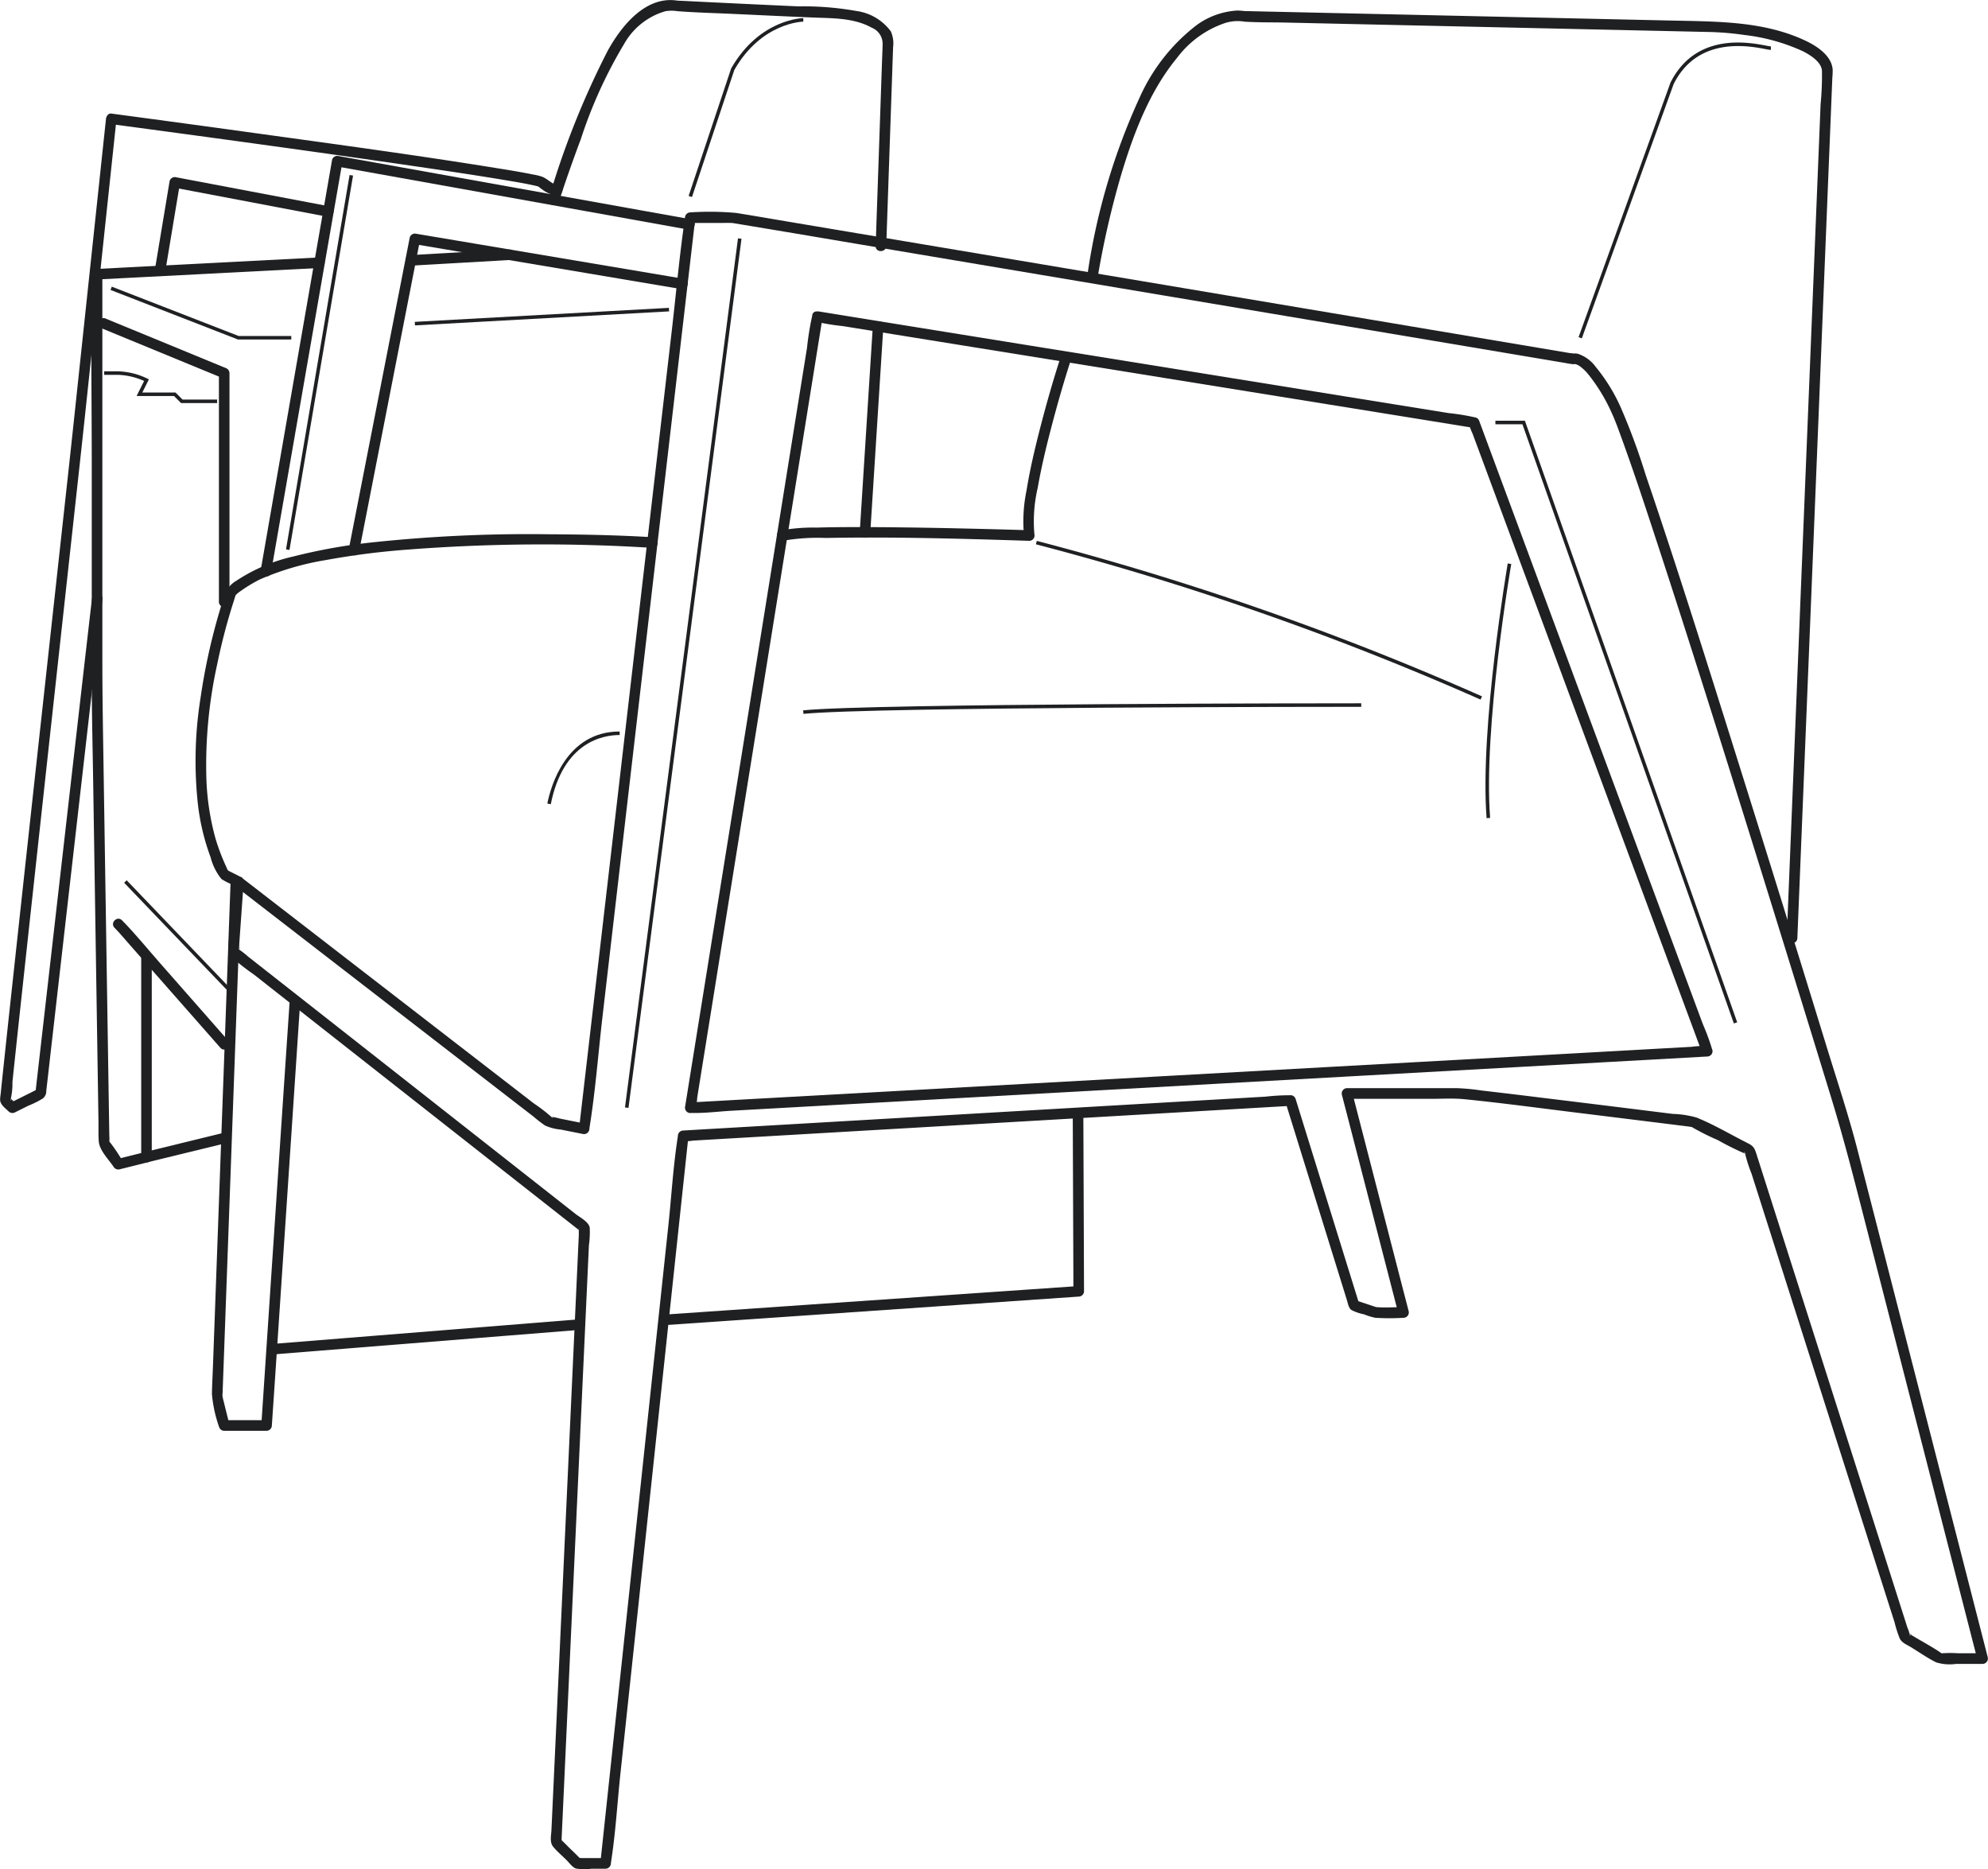 <svg id="グループ_4482" data-name="グループ 4482" xmlns="http://www.w3.org/2000/svg" width="169.275" height="159.144" viewBox="0 0 169.275 159.144">
  <g id="グループ_4454" data-name="グループ 4454" transform="translate(16.643 0.896)">
    <g id="グループ_4432" data-name="グループ 4432" transform="translate(75.969)">
      <g id="グループ_4431" data-name="グループ 4431">
        <path id="パス_9322" data-name="パス 9322" d="M1009.648,5542.207l.3-7.426.718-17.663.87-21.407.75-18.468.246-6.043a24.841,24.841,0,0,0,.115-2.851c-.057-.74-.967-1.313-1.613-1.646a16.388,16.388,0,0,0-4.992-1.389,24.837,24.837,0,0,0-3.286-.261l-16.8-.374-19-.422c-1.151-.025-2.315,0-3.464-.077-.075,0-.145-.026-.219-.034.193.02-.152-.01-.236-.012a3.515,3.515,0,0,0-1.223.166,8.529,8.529,0,0,0-4.091,2.977c-2.364,2.867-3.731,6.534-4.779,10.05A75.456,75.456,0,0,0,951,5485.8c-.1.57-.97.329-.87-.24a54.872,54.872,0,0,1,4.406-14.892,16.013,16.013,0,0,1,4.831-6.168,6.482,6.482,0,0,1,3.51-1.267,6.8,6.8,0,0,1,.727.06c-.206-.019-.062-.011.031-.011.2,0,.4.009.6.013l15.975.355,19.771.439c3.8.084,7.738.048,11.268,1.713.964.456,2.223,1.269,2.31,2.457a6.527,6.527,0,0,1-.029.719l-.172,4.236-.672,16.531-.875,21.534-.8,19.678-.437,10.739-.02.51c-.024.579-.926.581-.9,0Z" transform="translate(-950.123 -5463.232)" fill="#1f2022"/>
      </g>
    </g>
    <g id="グループ_4434" data-name="グループ 4434" transform="translate(2.783 17.127)">
      <g id="グループ_4433" data-name="グループ 4433">
        <path id="パス_9323" data-name="パス 9323" d="M929.316,5548.432l10.281,7.944,14.577,11.264a13.667,13.667,0,0,1,1.532,1.184c.117.122.092-.058-.12-.061a4.7,4.7,0,0,1,.793.159l2.2.441-.571.435.9-7.737,2.159-18.57,2.6-22.377,2.248-19.339c.365-3.134.638-6.293,1.1-9.415.006-.045.01-.091.016-.136a.462.462,0,0,1,.451-.451,25.223,25.223,0,0,1,3.9.046c1.594.254,3.185.535,4.777.8l7.894,1.327,15.413,2.59,26.253,4.413,16.642,2.8c.051.009.356.02.387.065.09.129-.577.041-.191-.008a1.317,1.317,0,0,1,.487,0,3.053,3.053,0,0,1,1.524,1.106,15.127,15.127,0,0,1,2.125,3.424,55.534,55.534,0,0,1,2.144,5.8c2.709,7.948,5.218,15.965,7.734,23.975q3.868,12.31,7.655,24.644c.908,2.952,1.888,5.889,2.656,8.88l5.42,21.11,5.356,20.859.3,1.174a.456.456,0,0,1-.435.57h-2.251a3.94,3.94,0,0,1-1.694-.127c-.756-.371-1.471-.883-2.193-1.316-.341-.205-.745-.359-.922-.725a10.41,10.41,0,0,1-.438-1.372l-1.017-3.188-6.844-21.466-3.225-10.115-1.094-3.433a12.27,12.27,0,0,1-.556-1.741c0-.019-.051-.113-.041-.128-.122.192.42.305-.019.142a24.048,24.048,0,0,1-2.251-1.125,20.64,20.64,0,0,1-2.173-1.086c-.262-.173.026-.026.025-.026a2.862,2.862,0,0,1-.334-.042q-4.738-.591-9.476-1.175c-3.209-.394-6.419-.832-9.636-1.153-.939-.093-1.9-.031-2.842-.031h-7.141l.435-.571,4.214,16.328.6,2.314a.456.456,0,0,1-.435.571,19.767,19.767,0,0,1-2.393,0,5.259,5.259,0,0,1-.963-.293,4.221,4.221,0,0,1-1.081-.37c-.246-.178-.3-.574-.387-.85l-.545-1.754-3.661-11.8-1.027-3.309.435.332-5.15.3-12.366.719-14.881.865-12.936.752-4.266.248-1.32.077a2.857,2.857,0,0,1-.708.041.465.465,0,0,0-.089.006l.451-.451-.659,6.167-1.581,14.807-1.9,17.835-1.654,15.491c-.267,2.5-.411,5.05-.8,7.533-.006.036-.008.071-.012.106a.462.462,0,0,1-.451.451h-1.2a4.462,4.462,0,0,1-1.323-.017c-.31-.108-.572-.488-.794-.71-.375-.375-.806-.733-1.143-1.142-.319-.388-.173-.956-.15-1.435l.4-8.666,1.3-28.278.507-11.028.127-2.768a1.924,1.924,0,0,1,.024-.509c-.132.085.335.458-.107.11l-18.1-14.227-9.486-7.457a20.609,20.609,0,0,1-1.99-1.563c-.263-.269-.193-.551-.168-.906l.238-3.342.149-2.1c.041-.575.943-.58.9,0l-.393,5.53c0,.071.018.31-.026.367-.163.207.351-.507-.132-.238.012-.006.135.109.149.117a6.9,6.9,0,0,1,.77.6l8.148,6.4,19.756,15.528c.36.283,1.115.661,1.193,1.159a8.017,8.017,0,0,1-.069,1.5l-.417,9.062-1.3,28.233-.487,10.6-.117,2.543a2.992,2.992,0,0,1-.017.375c.105-.026-.318-.5.112-.075l.554.555c.068.067,1.017.972,1,1l-.3-.125h.091a.927.927,0,0,1,.273,0h2.029l-.451.451.659-6.167,1.581-14.807,1.9-17.835,1.654-15.49c.267-2.5.411-5.05.8-7.534.005-.035.008-.071.011-.106a.466.466,0,0,1,.451-.452l5.15-.3,12.366-.718,14.881-.866,12.936-.753,4.267-.248a18.552,18.552,0,0,1,2.027-.118.69.69,0,0,0,.089-.006.459.459,0,0,1,.435.332l4.734,15.255.678,2.185-.315-.315,1.044.348c.2.066.4.137.6.2.274.085-.046.021.147.038.755.066,1.543,0,2.3,0l-.435.571-4.214-16.328-.6-2.314a.456.456,0,0,1,.435-.571q4.668,0,9.336,0a18.645,18.645,0,0,1,2.115.2q2.592.3,5.182.622,5.545.676,11.087,1.369a8.432,8.432,0,0,1,2.032.309c1.5.6,2.945,1.472,4.4,2.2.5.251.574.481.732.977l.761,2.388,2.829,8.871,7.115,22.315,2.126,6.669a2.82,2.82,0,0,1,.195.612c0,.01.041.1.033.1.151-.155-.328-.228-.16-.236.087,0,.276.165.354.212.788.473,1.607.915,2.372,1.423.073.049.152.092.227.137-.251-.15-.239-.028-.031-.057a9.851,9.851,0,0,1,1.315,0h2.1l-.435.571-3.965-15.441-6.208-24.177c-.711-2.769-1.441-5.5-2.278-8.23q-3.321-10.833-6.693-21.65c-2.69-8.626-5.392-17.25-8.208-25.836-.95-2.9-1.9-5.794-2.943-8.658-.263-.724-.557-1.544-.839-2.149a15.107,15.107,0,0,0-1.935-3.221,3.888,3.888,0,0,0-.829-.807,1.412,1.412,0,0,0-.4-.172c-.114-.029.083-.008,0,0,.192-.011-.048.034-.151.026-.056,0-.113-.021-.169-.024a4.586,4.586,0,0,1-.473-.079l-2.307-.388-8.807-1.481-25.712-4.32-19.743-3.319c-4.765-.8-9.526-1.616-14.293-2.4-.227-.039-.085-.013-.128-.014-.38-.01-.762,0-1.142,0h-2.4l.451-.451-.9,7.736-2.159,18.571-2.6,22.376-2.248,19.34c-.364,3.128-.6,6.3-1.1,9.414-.007.046-.01.091-.016.136a.46.46,0,0,1-.571.435l-1.864-.373a4.078,4.078,0,0,1-1.348-.349,12.427,12.427,0,0,1-.992-.767l-5.721-4.42-15.87-12.264-3.87-2.991c-.459-.354.183-.988.638-.637Z" transform="translate(-928.132 -5491.714)" fill="#1f2022"/>
      </g>
    </g>
    <g id="グループ_4436" data-name="グループ 4436" transform="translate(41.693 25.608)">
      <g id="グループ_4435" data-name="グループ 4435">
        <path id="パス_9324" data-name="パス 9324" d="M978.5,5505.83l5.563.9,13.359,2.155,16.16,2.606,13.968,2.254,4.586.738a18.828,18.828,0,0,1,2.189.354.8.8,0,0,0,.1.017.452.452,0,0,1,.315.315l1.965,5.3,4.746,12.8,5.72,15.426,4.969,13.4,1.632,4.4a19.757,19.757,0,0,1,.777,2.1.891.891,0,0,0,.035.095.455.455,0,0,1-.435.571l-8.606.479-20.67,1.148-25.012,1.39-21.63,1.2-7.166.4c-1.106.062-2.251.216-3.36.187-.05,0-.1.006-.15.009a.457.457,0,0,1-.435-.571l1.077-6.7,2.587-16.1,3.129-19.469,2.7-16.821.885-5.5a24.045,24.045,0,0,1,.424-2.641,1.149,1.149,0,0,0,.019-.117c.092-.571.961-.329.869.24l-1.077,6.7-2.587,16.1-3.13,19.468-2.7,16.821-.885,5.5-.28,1.742a4.262,4.262,0,0,1-.145.9.579.579,0,0,0-.019.117l-.435-.572,8.607-.478,20.67-1.148,25.011-1.389,21.631-1.2,7.165-.4,2.2-.122a6.546,6.546,0,0,1,1.158-.064.778.778,0,0,0,.15-.008l-.435.571-1.965-5.3-4.747-12.8-5.72-15.426-4.969-13.4-1.631-4.4-.513-1.383a3.437,3.437,0,0,1-.265-.714.435.435,0,0,0-.035-.095l.315.314-5.562-.9-13.358-2.154-16.16-2.606-13.968-2.252-4.586-.741a18.524,18.524,0,0,1-2.19-.353.769.769,0,0,0-.1-.016C977.69,5506.607,977.933,5505.737,978.5,5505.83Z" transform="translate(-967.116 -5505.818)" fill="#1f2022"/>
      </g>
    </g>
    <g id="グループ_4437" data-name="グループ 4437" transform="translate(117.764 2.723)">
      <path id="パス_9325" data-name="パス 9325" d="M959.162,5492.948l7.818-21.649c2.039-4.076,6.374-3.252,7.8-2.981a3.431,3.431,0,0,0,.481.075v-.3a3.878,3.878,0,0,1-.424-.069c-1.481-.28-5.981-1.137-8.129,3.159l-7.824,21.665Z" transform="translate(-958.879 -5467.762)" fill="#1f2022"/>
    </g>
    <g id="グループ_4438" data-name="グループ 4438" transform="translate(109.842 47.076)">
      <path id="パス_9326" data-name="パス 9326" d="M995.729,5563.2l.3-.023c-.593-7.709,1.778-21.474,1.8-21.612l-.3-.051C997.511,5541.656,995.133,5555.456,995.729,5563.2Z" transform="translate(-995.633 -5541.518)" fill="#1f2022"/>
    </g>
    <g id="グループ_4440" data-name="グループ 4440" transform="translate(0 44.593)">
      <g id="グループ_4439" data-name="グループ 4439">
        <path id="パス_9327" data-name="パス 9327" d="M1155.424,5538.544a149,149,0,0,0-20.744.138,65.608,65.608,0,0,0-7.08.9,23.583,23.583,0,0,0-5.593,1.639,12.631,12.631,0,0,0-1.886,1.166c-.066.046-.313.328-.136.041a.764.764,0,0,0-.036.1c-.076.176-.126.371-.184.554a51.369,51.369,0,0,0-1.408,5.369,39.869,39.869,0,0,0-.921,9.735,21.669,21.669,0,0,0,.8,5.182,18.7,18.7,0,0,0,.931,2.416c.113.252.065.206.39.367l.624.313a.442.442,0,0,1,.224.39l-.59,16.211-.878,24.13-.116,3.181c-.006.156-.027.318-.017.475-.015-.253.039.109.059.183.075.274.138.554.207.831l.319,1.275-.435-.332h3.608l-.451.451.814-12.213,1.3-19.44.3-4.428c.038-.576.941-.58.9,0l-.814,12.214-1.3,19.44-.3,4.427a.46.46,0,0,1-.451.451h-3.608a.458.458,0,0,1-.435-.332,11.32,11.32,0,0,1-.608-2.79c.011-.777.057-1.555.085-2.332l.367-10.074.922-25.332.218-6,.223.389a5.419,5.419,0,0,1-1-.5,4.805,4.805,0,0,1-.925-1.845,19.228,19.228,0,0,1-1.083-4.51,34.153,34.153,0,0,1,.242-9.195,52.421,52.421,0,0,1,1.577-7.178c.16-.546.322-1.093.511-1.628a2.29,2.29,0,0,1,.948-1.045,14.554,14.554,0,0,1,4.853-2.064,47.808,47.808,0,0,1,6.94-1.223,125.67,125.67,0,0,1,14.881-.666c2.918.015,5.842.075,8.755.251.577.035.581.937,0,.9Z" transform="translate(-1116.506 -5537.388)" fill="#1f2022"/>
      </g>
    </g>
    <g id="グループ_4441" data-name="グループ 4441" transform="translate(3.648 74.163)">
      <path id="パス_9328" data-name="パス 9328" d="M1175.879,5586.56" transform="translate(-1175.879 -5586.56)" fill="#1f2022" stroke="#231815" stroke-miterlimit="10" stroke-width="0.5"/>
    </g>
    <g id="グループ_4443" data-name="グループ 4443" transform="translate(49.521 29.229)">
      <g id="グループ_4442" data-name="グループ 4442">
        <path id="パス_9329" data-name="パス 9329" d="M1082.977,5512.391c-.639,1.98-1.21,3.985-1.731,6-.414,1.6-.795,3.215-1.08,4.846a12.54,12.54,0,0,0-.285,3.95.457.457,0,0,1-.435.57c-5.768-.186-11.551-.353-17.322-.244a17.248,17.248,0,0,0-3.595.228c-.564.134-.805-.735-.24-.869a15.157,15.157,0,0,1,3.033-.242c1.719-.049,3.438-.048,5.158-.037,3.542.022,7.084.1,10.625.194q1.171.032,2.342.068l-.435.571a12.828,12.828,0,0,1,.2-3.954c.271-1.68.656-3.342,1.076-4.99.541-2.126,1.141-4.243,1.816-6.331.177-.55,1.049-.314.869.24Z" transform="translate(-1057.969 -5511.838)" fill="#1f2022"/>
      </g>
    </g>
    <g id="グループ_4444" data-name="グループ 4444" transform="translate(71.564 45.152)">
      <path id="パス_9330" data-name="パス 9330" d="M1037.632,5551.83l.127-.273a248.336,248.336,0,0,0-37.911-13.239l-.075.291A248.021,248.021,0,0,1,1037.632,5551.83Z" transform="translate(-999.773 -5538.318)" fill="#1f2022"/>
    </g>
    <g id="グループ_4445" data-name="グループ 4445" transform="translate(51.742 58.978)">
      <path id="パス_9331" data-name="パス 9331" d="M1016.909,5562.211c5.938-.594,45.8-.6,47.492-.6v-.3c-1.695,0-41.569.006-47.521.6Z" transform="translate(-1016.879 -5561.31)" fill="#1f2022"/>
    </g>
    <g id="グループ_4446" data-name="グループ 4446" transform="translate(29.96 61.384)">
      <path id="パス_9332" data-name="パス 9332" d="M1122.174,5571.5c1.064-5.318,4.457-5.893,5.866-5.893v-.3c-4.578,0-5.873,4.7-6.161,6.134Z" transform="translate(-1121.879 -5565.311)" fill="#1f2022"/>
    </g>
    <g id="グループ_4448" data-name="グループ 4448" transform="translate(5.553 12.381)">
      <g id="グループ_4447" data-name="グループ 4447">
        <path id="パス_9333" data-name="パス 9333" d="M1147.644,5490.087l-10.137-1.82-16.156-2.9-3.707-.666.555-.315-2.048,11.777-3.268,18.788-.754,4.337c-.1.57-.969.329-.87-.24l2.049-11.776,3.268-18.789.755-4.336a.459.459,0,0,1,.554-.315l10.137,1.819,16.156,2.9,3.707.665c.571.1.329.973-.24.87Z" transform="translate(-1111.249 -5483.823)" fill="#1f2022"/>
      </g>
    </g>
    <g id="グループ_4450" data-name="グループ 4450" transform="translate(13.054 18.997)">
      <g id="グループ_4449" data-name="グループ 4449">
        <path id="パス_9334" data-name="パス 9334" d="M1140.533,5499.539l-19.954-3.358-2.843-.479.555-.314-1.756,8.976-2.783,14.23-.645,3.293c-.111.569-.981.328-.87-.239l1.756-8.977,2.783-14.23.645-3.293a.46.46,0,0,1,.555-.315l19.954,3.358,2.843.479c.571.1.329.965-.24.87Z" transform="translate(-1112.228 -5494.824)" fill="#1f2022"/>
      </g>
    </g>
    <g id="グループ_4451" data-name="グループ 4451" transform="translate(36.574 19.42)">
      <rect id="長方形_1986" data-name="長方形 1986" width="0.301" height="74.589" transform="matrix(-0.992, -0.129, 0.129, -0.992, 0.298, 74.005)" fill="#1f2022"/>
    </g>
    <g id="グループ_4452" data-name="グループ 4452" transform="translate(110.689 34.924)">
      <path id="パス_9335" data-name="パス 9335" d="M983.948,5572.625l.283-.1-18.076-51.215h-2.512v.3h2.3Z" transform="translate(-963.644 -5521.311)" fill="#1f2022"/>
    </g>
    <g id="グループ_4453" data-name="グループ 4453" transform="translate(7.71 14.002)">
      <rect id="長方形_1987" data-name="長方形 1987" width="0.3" height="32.328" transform="translate(0.296 31.922) rotate(-170.362)" fill="#1f2022"/>
    </g>
  </g>
  <g id="グループ_4456" data-name="グループ 4456" transform="translate(46.704)">
    <g id="グループ_4455" data-name="グループ 4455" transform="translate(0)">
      <path id="パス_9336" data-name="パス 9336" d="M1111,5482.68l.329-9.541.206-5.988c.019-.552.046-1.1.057-1.656a1.473,1.473,0,0,0-.922-1.392c-1.537-.849-3.323-.8-5.021-.869-2.212-.09-4.424-.2-6.635-.3-1.631-.078-3.272-.114-4.9-.24a3.2,3.2,0,0,0-1.024.006,5.912,5.912,0,0,0-3.5,2.772,39.443,39.443,0,0,0-3.689,8.1c-.66,1.763-1.29,3.54-1.868,5.331-.178.55-1.048.315-.87-.239a71.759,71.759,0,0,1,5.014-12.587c1.1-1.993,3.04-4.5,5.609-4.318.13.009.46.048.246.032.185.013.371.018.556.027l2.54.125q3.654.178,7.309.343a25.673,25.673,0,0,1,4.914.391,4.377,4.377,0,0,1,2.939,1.734,2.5,2.5,0,0,1,.194,1.35l-.174,5.055-.409,11.869c-.02.579-.922.581-.9,0Z" transform="translate(-1083.143 -5461.743)" fill="#1f2022"/>
    </g>
  </g>
  <g id="グループ_4457" data-name="グループ 4457" transform="translate(58.636 1.543)">
    <path id="パス_9337" data-name="パス 9337" d="M1096.164,5479.542l3.608-10.824c2.318-4.052,5.835-4.107,5.871-4.107v-.3c-.037,0-3.723.049-6.144,4.285l-3.62,10.852Z" transform="translate(-1095.879 -5464.311)" fill="#1f2022"/>
  </g>
  <g id="グループ_4459" data-name="グループ 4459" transform="translate(0 9.659)">
    <g id="グループ_4458" data-name="グループ 4458">
      <path id="パス_9338" data-name="パス 9338" d="M1177.313,5484.786a2.6,2.6,0,0,1-1.029-.424c-.016-.011-.657-.471-.378-.312-.091-.052.108.039.021.007a4.537,4.537,0,0,0-.568-.146c-.815-.178-1.64-.312-2.462-.449-2.883-.48-5.777-.9-8.67-1.323-6.7-.973-13.4-1.894-20.1-2.8q-2.33-.314-4.66-.627l.451-.451-1.865,17.536c-.417,3.923-.825,7.846-1.256,11.768q-.916,8.347-1.831,16.693-1.308,11.944-2.608,23.889-.5,4.6-.993,9.194-.156,1.463-.31,2.924a5.749,5.749,0,0,1-.148,1.468c0,.009,0,.105-.008.107.182-.04-.343-.441.071-.107a5.328,5.328,0,0,1,.4.4l-.547-.071,2.405-1.2-.223.389,1.625-14.218,2.591-22.667.6-5.209c.065-.57.968-.577.9,0l-1.822,15.943-2.647,23.157c-.1.916-.207,1.832-.314,2.748a.793.793,0,0,1-.289.655,7.323,7.323,0,0,1-1.232.616l-1.136.568a.464.464,0,0,1-.546-.072c-.289-.288-.71-.561-.729-.992a3.54,3.54,0,0,1,.047-.49c.071-.715.147-1.428.223-2.142q.425-4.009.862-8.019,1.28-11.817,2.577-23.632,1.027-9.381,2.057-18.761c.37-3.371.725-6.744,1.084-10.116l2.123-19.954.043-.4c.023-.217.19-.486.451-.451q6.424.857,12.844,1.746c6.653.919,13.312,1.823,19.941,2.894,1.039.167,2.079.333,3.11.544a5.146,5.146,0,0,1,.757.179c.522.192.852.663,1.437.745s.329.95-.24.87Z" transform="translate(-1129.997 -5477.805)" fill="#1f2022"/>
    </g>
  </g>
  <g id="グループ_4461" data-name="グループ 4461" transform="translate(13.235 15.082)">
    <g id="グループ_4460" data-name="グループ 4460" transform="translate(0 0)">
      <path id="パス_9339" data-name="パス 9339" d="M1176.989,5490.184l-11.445-2.171-1.641-.312.555-.314-1.2,7.216c-.095.572-.965.33-.87-.239l1.2-7.216a.459.459,0,0,1,.554-.315l11.445,2.17,1.64.312c.57.109.329.978-.239.87Z" transform="translate(-1162.379 -5486.823)" fill="#1f2022"/>
    </g>
  </g>
  <g id="グループ_4463" data-name="グループ 4463" transform="translate(34.533 21.236)">
    <g id="グループ_4462" data-name="グループ 4462">
      <path id="パス_9340" data-name="パス 9340" d="M1145.624,5497.959l-7.336.419-1.056.061c-.58.033-.578-.869,0-.9l7.336-.419,1.056-.061c.58-.033.578.869,0,.9Z" transform="translate(-1136.798 -5497.056)" fill="#1f2022"/>
    </g>
  </g>
  <g id="グループ_4465" data-name="グループ 4465" transform="translate(7.777 21.913)">
    <g id="グループ_4464" data-name="グループ 4464">
      <path id="パス_9341" data-name="パス 9341" d="M1183.086,5499.085l-16.575.856-2.367.122.451-.451v33.016c0,2.633.044,5.265.085,7.9l.324,20.717.138,8.847.041,2.641c0,.215.024.439.01.654,0,.052,0,.1,0,.156s-.183-.282.044-.033a13.738,13.738,0,0,1,1.1,1.647l-.509-.207,2.405-.6-.331.435v-17.139a.451.451,0,0,1,.9,0v17.139a.458.458,0,0,1-.331.435l-2.406.6a.467.467,0,0,1-.509-.207c-.418-.627-1.209-1.4-1.266-2.171-.042-.565-.017-1.142-.026-1.708l-.12-7.689-.331-21.2c-.046-2.964-.121-5.927-.121-8.891v-18.1c0-5.322-.082-10.651,0-15.972,0-.088,0-.178,0-.266a.46.46,0,0,1,.451-.451l16.575-.856,2.368-.123c.58-.03.578.872,0,.9Z" transform="translate(-1163.656 -5498.182)" fill="#1f2022"/>
    </g>
  </g>
  <g id="グループ_4467" data-name="グループ 4467" transform="translate(9.619 78.214)">
    <g id="グループ_4466" data-name="グループ 4466" transform="translate(0)">
      <path id="パス_9342" data-name="パス 9342" d="M1177.922,5591.941c1.138,1.152,2.168,2.432,3.239,3.646q2.364,2.683,4.723,5.372l1.058,1.206c.381.435-.254,1.075-.637.637q-3.865-4.4-7.744-8.8c-.422-.476-.83-.972-1.276-1.424-.408-.413.229-1.052.638-.637Z" transform="translate(-1177.154 -5591.807)" fill="#1f2022"/>
    </g>
  </g>
  <g id="グループ_4468" data-name="グループ 4468" transform="translate(10.566 74.95)">
    <rect id="長方形_1988" data-name="長方形 1988" width="13.09" height="0.301" transform="matrix(-0.692, -0.722, 0.722, -0.692, 9.062, 9.654)" fill="#1f2022"/>
  </g>
  <g id="グループ_4470" data-name="グループ 4470" transform="translate(56.54 94.655)">
    <g id="グループ_4469" data-name="グループ 4469">
      <path id="パス_9343" data-name="パス 9343" d="M1091.835,5619.583l.05,12.983.007,1.862a.461.461,0,0,1-.451.451l-11.761.811-18.773,1.295-4.344.3c-.58.04-.577-.863,0-.9l11.761-.811,18.773-1.294,4.344-.3-.451.451-.05-12.984-.007-1.861a.451.451,0,0,1,.9,0Z" transform="translate(-1056.129 -5619.147)" fill="#1f2022"/>
    </g>
  </g>
  <g id="グループ_4472" data-name="グループ 4472" transform="translate(22.697 112.312)">
    <g id="グループ_4471" data-name="グループ 4471" transform="translate(0)">
      <path id="パス_9344" data-name="パス 9344" d="M1153.471,5649.415l-8.854.709-14.129,1.133-3.267.263c-.579.045-.576-.856,0-.9l8.853-.71,14.129-1.133,3.267-.262c.578-.046.576.856,0,.9Z" transform="translate(-1126.789 -5648.51)" fill="#1f2022"/>
    </g>
  </g>
  <g id="グループ_4474" data-name="グループ 4474" transform="translate(12.032 96.447)">
    <g id="グループ_4473" data-name="グループ 4473" transform="translate(0 0)">
      <path id="パス_9345" data-name="パス 9345" d="M1177.466,5623.757l5.8-1.416.815-.2c.564-.138.8.732.24.87l-5.8,1.415-.815.2c-.564.138-.8-.732-.24-.87Z" transform="translate(-1177.145 -5622.127)" fill="#1f2022"/>
    </g>
  </g>
  <g id="グループ_4476" data-name="グループ 4476" transform="translate(8.447 27.082)">
    <g id="グループ_4475" data-name="グループ 4475">
      <path id="パス_9346" data-name="パス 9346" d="M1177.668,5506.813l10.223,4.209a.472.472,0,0,1,.331.435v19.5a.451.451,0,0,1-.9,0v-19.5l.331.435-10.223-4.209c-.529-.218-.3-1.091.24-.87Z" transform="translate(-1177.129 -5506.777)" fill="#1f2022"/>
    </g>
  </g>
  <g id="グループ_4477" data-name="グループ 4477" transform="translate(9.413 24.406)">
    <path id="パス_9347" data-name="パス 9347" d="M1179.23,5506.827h4.538v-.3h-4.482l-10.8-4.2-.109.279Z" transform="translate(-1168.379 -5502.328)" fill="#1f2022"/>
  </g>
  <g id="グループ_4478" data-name="グループ 4478" transform="translate(35.317 26.199)">
    <rect id="長方形_1989" data-name="長方形 1989" width="0.301" height="21.682" transform="matrix(-0.055, -0.998, 0.998, -0.055, 0.017, 1.503)" fill="#1f2022"/>
  </g>
  <g id="グループ_4480" data-name="グループ 4480" transform="translate(73.2 27.35)">
    <g id="グループ_4479" data-name="グループ 4479">
      <path id="パス_9348" data-name="パス 9348" d="M1086.557,5507.657l-.974,15.341-.14,2.2c-.037.577-.939.58-.9,0l.975-15.34.14-2.2c.037-.575.939-.58.9,0Z" transform="translate(-1084.539 -5507.224)" fill="#1f2022"/>
    </g>
  </g>
  <g id="グループ_4481" data-name="グループ 4481" transform="translate(8.866 31.611)">
    <path id="パス_9349" data-name="パス 9349" d="M1185.432,5517.016h3.069v-.3h-2.944l-.6-.6h-2.826l.56-1.119-.135-.068a6.093,6.093,0,0,0-2.472-.616h-1.2v.3h1.2a5.932,5.932,0,0,1,2.2.52l-.642,1.284h3.188Z" transform="translate(-1178.879 -5514.311)" fill="#1f2022"/>
  </g>
</svg>
